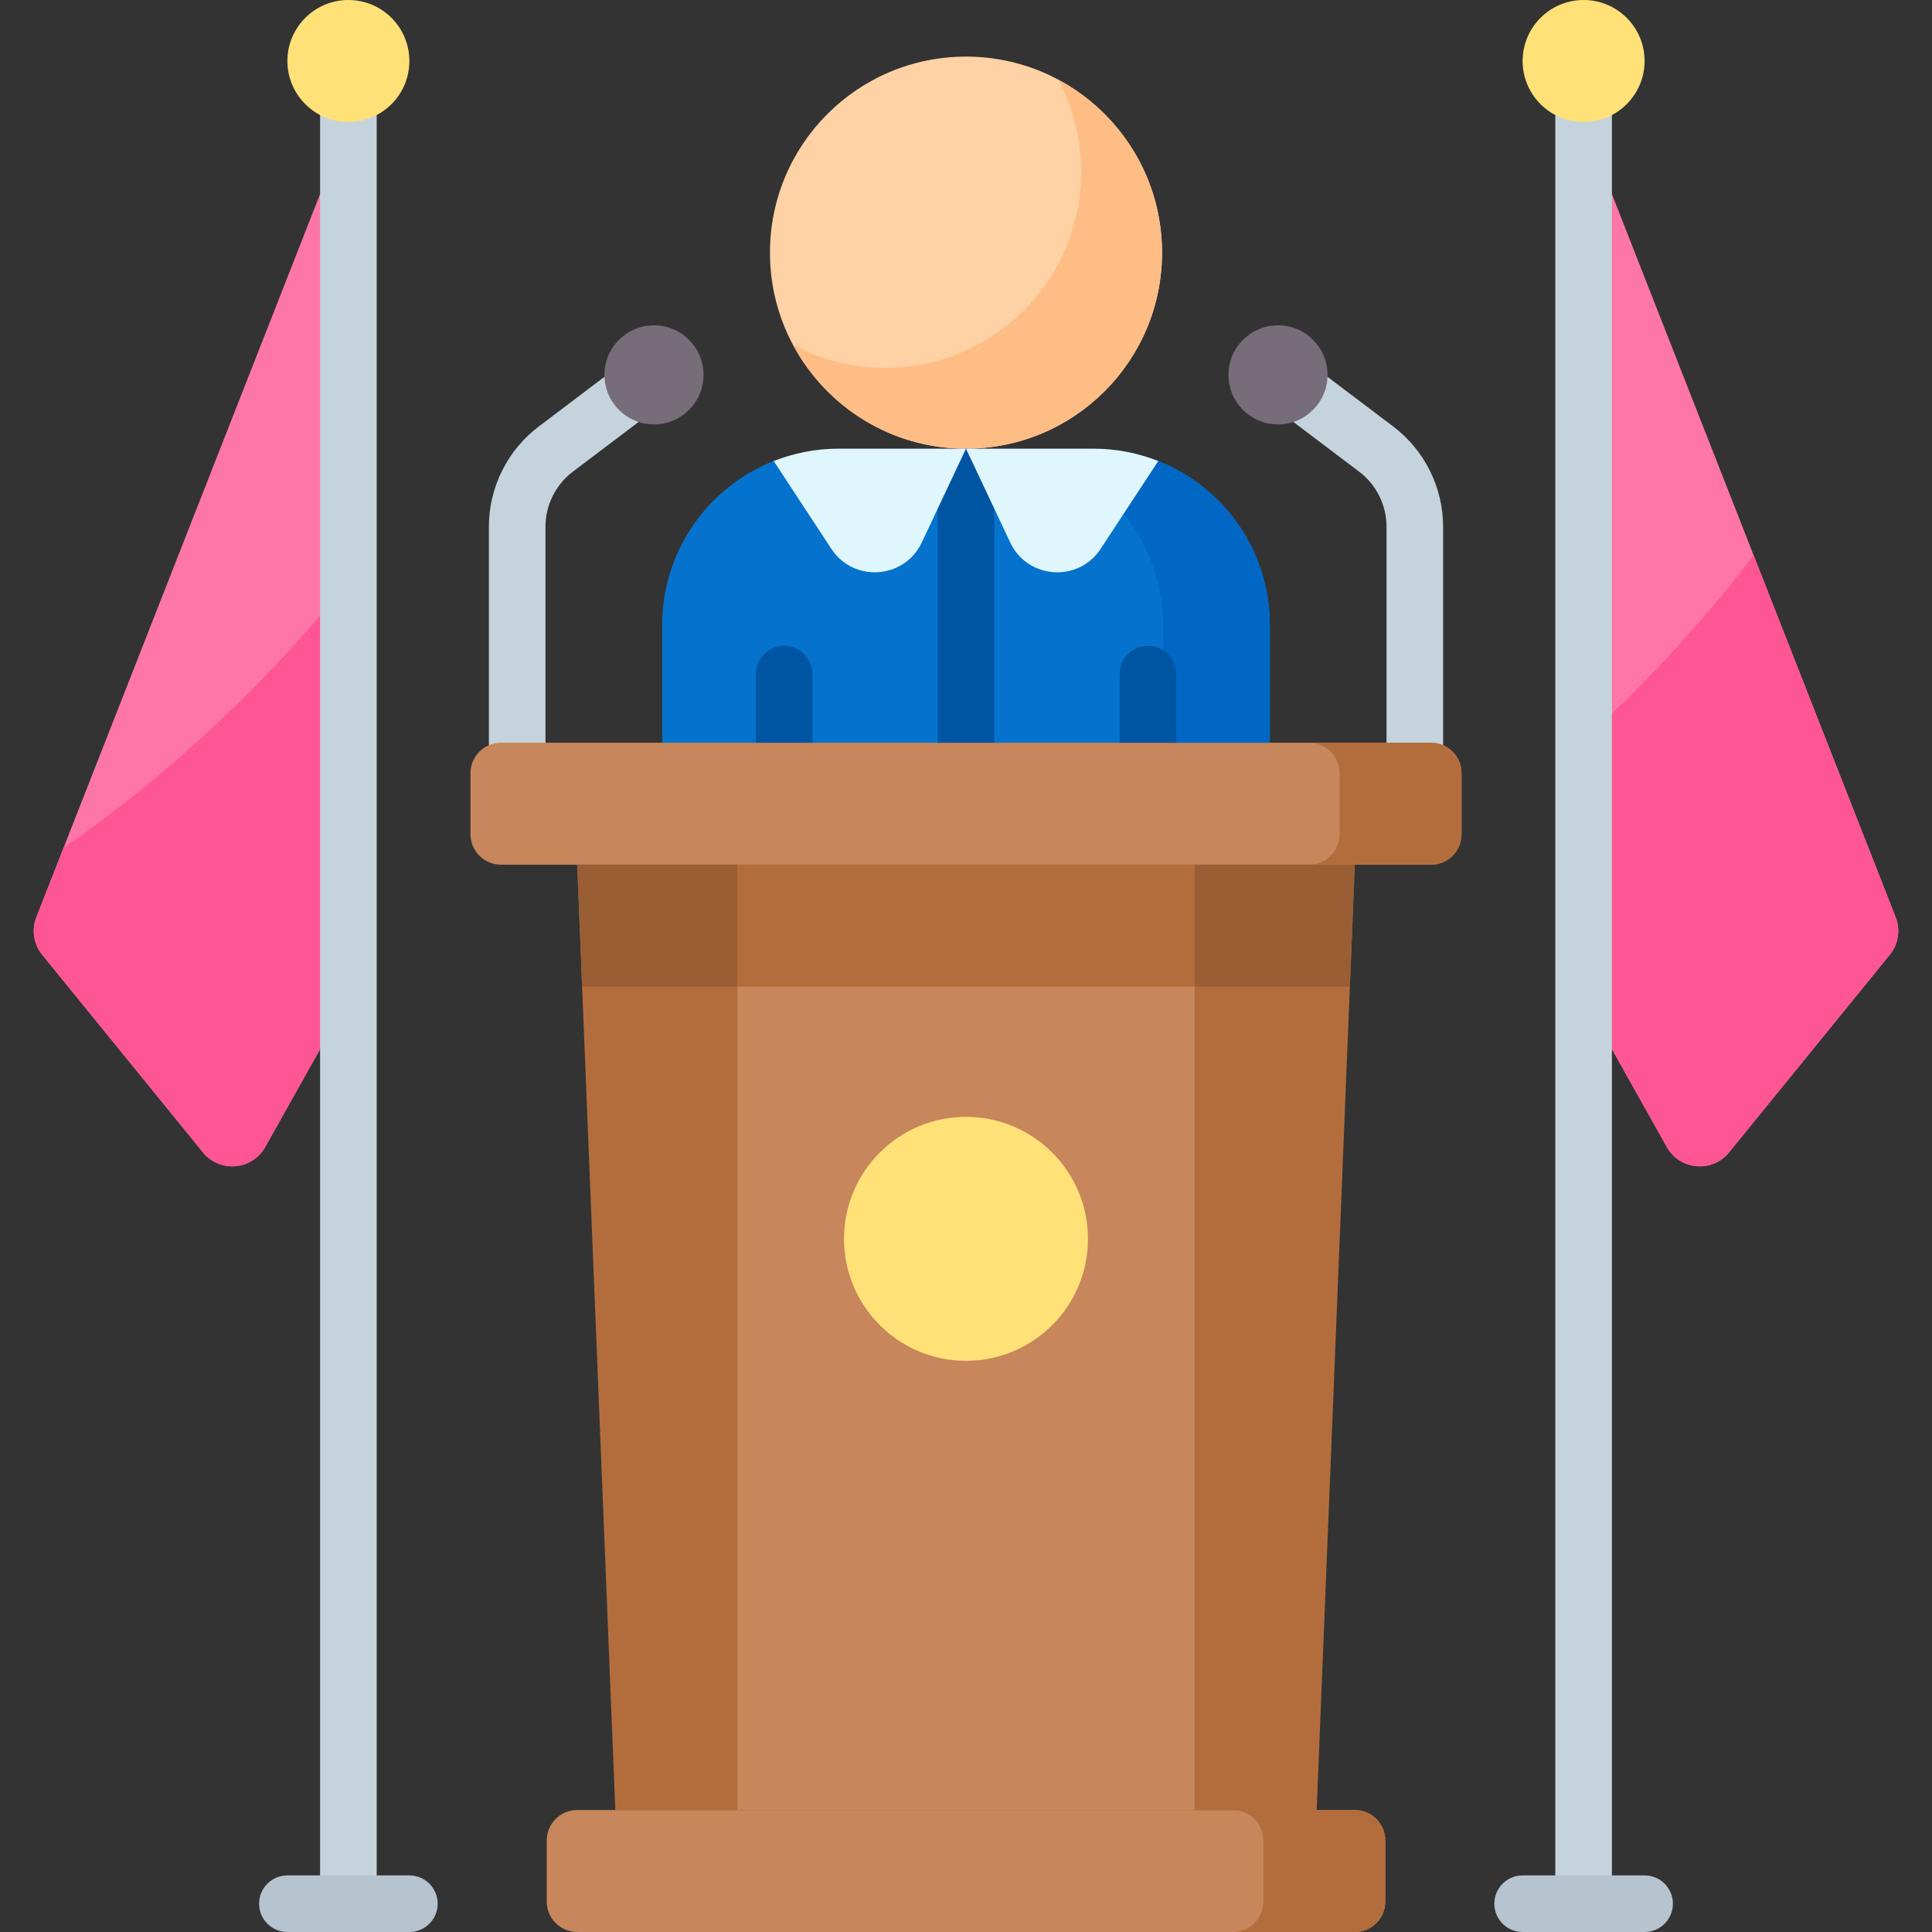 <svg id="Capa_1" enable-background="new 0 0 512 512" height="512" viewBox="0 0 512 512" width="512" xmlns="http://www.w3.org/2000/svg"><rect x="0" y="0" width="512" height="512" fill="#333333" stroke="none"/><g><g><path d="m137.06 214.329c-4.142 0-7.5-3.358-7.5-7.5v-67.285c0-10.348 4.928-20.25 13.181-26.49l26.05-19.695c3.303-2.499 8.008-1.844 10.505 1.459 2.498 3.304 1.845 8.007-1.459 10.505l-26.05 19.695c-4.525 3.421-7.227 8.851-7.227 14.525v67.285c0 4.143-3.358 7.501-7.5 7.501z" fill="#c5d3dd"/></g><g><path d="m374.94 214.329c-4.142 0-7.5-3.358-7.5-7.5v-67.285c0-5.674-2.702-11.104-7.227-14.524l-26.05-19.696c-3.304-2.498-3.958-7.202-1.459-10.505 2.497-3.304 7.2-3.958 10.505-1.459l26.05 19.695c8.253 6.239 13.181 16.142 13.181 26.49v67.285c0 4.141-3.358 7.499-7.5 7.499z" fill="#c5d3dd"/></g><g><g><path d="m379.24 229.154h-246.48c-4.463 0-8.081-3.618-8.081-8.081v-16.163c0-4.463 3.618-8.081 8.081-8.081h246.48c4.463 0 8.081 3.618 8.081 8.081v16.163c0 4.463-3.618 8.081-8.081 8.081z" fill="#c7865b"/></g><g><path d="m195.39 479.675h-32.325l-10.102-250.521h42.427z" fill="#b36d3c"/></g><g><path d="m154.267 261.48h41.123v-32.326h-42.427z" fill="#995e34"/></g><g><path d="m316.61 479.675h32.325l10.102-250.521h-42.427z" fill="#b36d3c"/></g><g><path d="m357.733 261.48h-41.123v-32.326h42.427z" fill="#995e34"/></g><g><path d="m195.39 229.154h121.22v250.52h-121.22z" fill="#c7865b"/></g><g><path d="m195.39 229.154h121.22v32.325h-121.22z" fill="#b36d3c"/></g><g><path d="m379.24 196.829h-32.325c4.463 0 8.081 3.618 8.081 8.081v16.163c0 4.463-3.618 8.081-8.081 8.081h32.325c4.463 0 8.081-3.618 8.081-8.081v-16.163c0-4.463-3.618-8.081-8.081-8.081z" fill="#b36d3c"/></g><g><path d="m359.037 512h-206.074c-4.463 0-8.081-3.618-8.081-8.081v-16.163c0-4.463 3.618-8.081 8.081-8.081h206.073c4.463 0 8.081 3.618 8.081 8.081v16.163c.001 4.463-3.617 8.081-8.08 8.081z" fill="#c7865b"/></g><g><path d="m359.037 479.675h-32.325c4.463 0 8.081 3.618 8.081 8.081v16.163c0 4.463-3.618 8.081-8.081 8.081h32.325c4.463 0 8.081-3.618 8.081-8.081v-16.163c0-4.463-3.618-8.081-8.081-8.081z" fill="#b36d3c"/></g><g><path d="m336.52 165.66v31.17h-161.04v-31.17c0-19.75 12.24-36.64 29.55-43.49l.01.01 50.96-3.28 50.96 3.28v-.01c17.31 6.85 29.56 23.74 29.56 43.49z" fill="#0573ce"/></g><g><path d="m336.52 165.66v31.17h-28.28v-31.17c0-22.57-15.99-41.41-37.27-45.8l35.99 2.32v-.01c17.31 6.85 29.56 23.74 29.56 43.49z" fill="#0067c5"/></g><g><circle cx="256" cy="66.951" fill="#fed2a4" r="51.951"/></g><g><path d="m280.424 21.097c3.887 7.282 6.097 15.594 6.097 24.424 0 28.692-23.259 51.951-51.951 51.951-8.831 0-17.143-2.21-24.424-6.097 8.742 16.377 25.993 27.527 45.854 27.527 28.692 0 51.951-23.259 51.951-51.951 0-19.861-11.149-37.112-27.527-45.854z" fill="#ffbd86"/></g><g><circle cx="256" cy="328.306" fill="#ffe177" r="32.325"/></g></g><g><path d="m92.326 32.325-82.693 210.74c-1.318 3.358-.725 7.165 1.552 9.963l42.608 52.374c4.454 5.475 13.026 4.737 16.479-1.419l22.056-39.322v-232.336z" fill="#fe76a8"/></g><g><g><path d="m65.867 183.571c-16.118 16.118-32.81 29.949-48.985 41.02l-7.249 18.475c-1.318 3.358-.725 7.165 1.552 9.963l42.608 52.374c4.454 5.475 13.026 4.737 16.479-1.419l22.056-39.322v-110.516c-7.93 9.858-16.782 19.745-26.461 29.425z" fill="#fe5694"/></g></g><g><path d="m419.673 32.325 82.694 210.74c1.318 3.358.725 7.165-1.552 9.963l-42.608 52.374c-4.454 5.475-13.026 4.737-16.479-1.419l-22.056-39.322v-232.336z" fill="#fe76a8"/></g><g><path d="m464.73 147.148c-9.256 12.16-19.963 24.45-31.937 36.423-4.338 4.339-8.719 8.508-13.119 12.506v68.585l22.056 39.322c3.453 6.156 12.025 6.894 16.479 1.419l42.607-52.374c2.276-2.798 2.869-6.606 1.552-9.963z" fill="#fe5694"/></g><g><circle cx="173.315" cy="99.341" fill="#766d78" r="13.132"/></g><g><circle cx="338.685" cy="99.341" fill="#766d78" r="13.132"/></g><g><path d="m304.199 171.146c-4.142 0-7.5 3.358-7.5 7.5v18.183h15v-18.183c0-4.142-3.358-7.5-7.5-7.5z" fill="#0055a3"/></g><g><path d="m207.801 171.146c-4.142 0-7.5 3.358-7.5 7.5v18.183h15v-18.183c0-4.142-3.358-7.5-7.5-7.5z" fill="#0055a3"/></g><g><path d="m248.5 119.86v76.969h15v-76.969l-7.5-.958z" fill="#0055a3"/></g><g><path d="m291.679 145.453c-5.901 8.99-19.37 8.044-23.956-1.683l-11.723-24.868h33.768c6.071 0 11.865 1.17 17.187 3.275z" fill="#dff6fd"/></g><g><path d="m220.321 145.453c5.901 8.99 19.37 8.044 23.956-1.683l11.723-24.868h-33.768c-6.071 0-11.865 1.17-17.187 3.275z" fill="#dff6fd"/></g><g><path d="m92.327 512c-4.142 0-7.5-3.358-7.5-7.5v-488.337c0-4.142 3.358-7.5 7.5-7.5s7.5 3.358 7.5 7.5v488.337c0 4.142-3.358 7.5-7.5 7.5z" fill="#c5d3dd"/></g><g><path d="m108.489 512h-32.325c-4.142 0-7.5-3.358-7.5-7.5s3.358-7.5 7.5-7.5h32.325c4.142 0 7.5 3.358 7.5 7.5s-3.358 7.5-7.5 7.5z" fill="#b6c4cf"/></g><g><path d="m419.673 512c-4.142 0-7.5-3.358-7.5-7.5v-488.337c0-4.142 3.358-7.5 7.5-7.5s7.5 3.358 7.5 7.5v488.337c0 4.142-3.358 7.5-7.5 7.5z" fill="#c5d3dd"/></g><g><path d="m435.836 512h-32.325c-4.142 0-7.5-3.358-7.5-7.5s3.358-7.5 7.5-7.5h32.325c4.142 0 7.5 3.358 7.5 7.5s-3.358 7.5-7.5 7.5z" fill="#b6c4cf"/></g><g><circle cx="92.326" cy="16.163" fill="#ffe177" r="16.163"/></g><g><circle cx="419.673" cy="16.163" fill="#ffe177" r="16.163"/></g></g></svg>